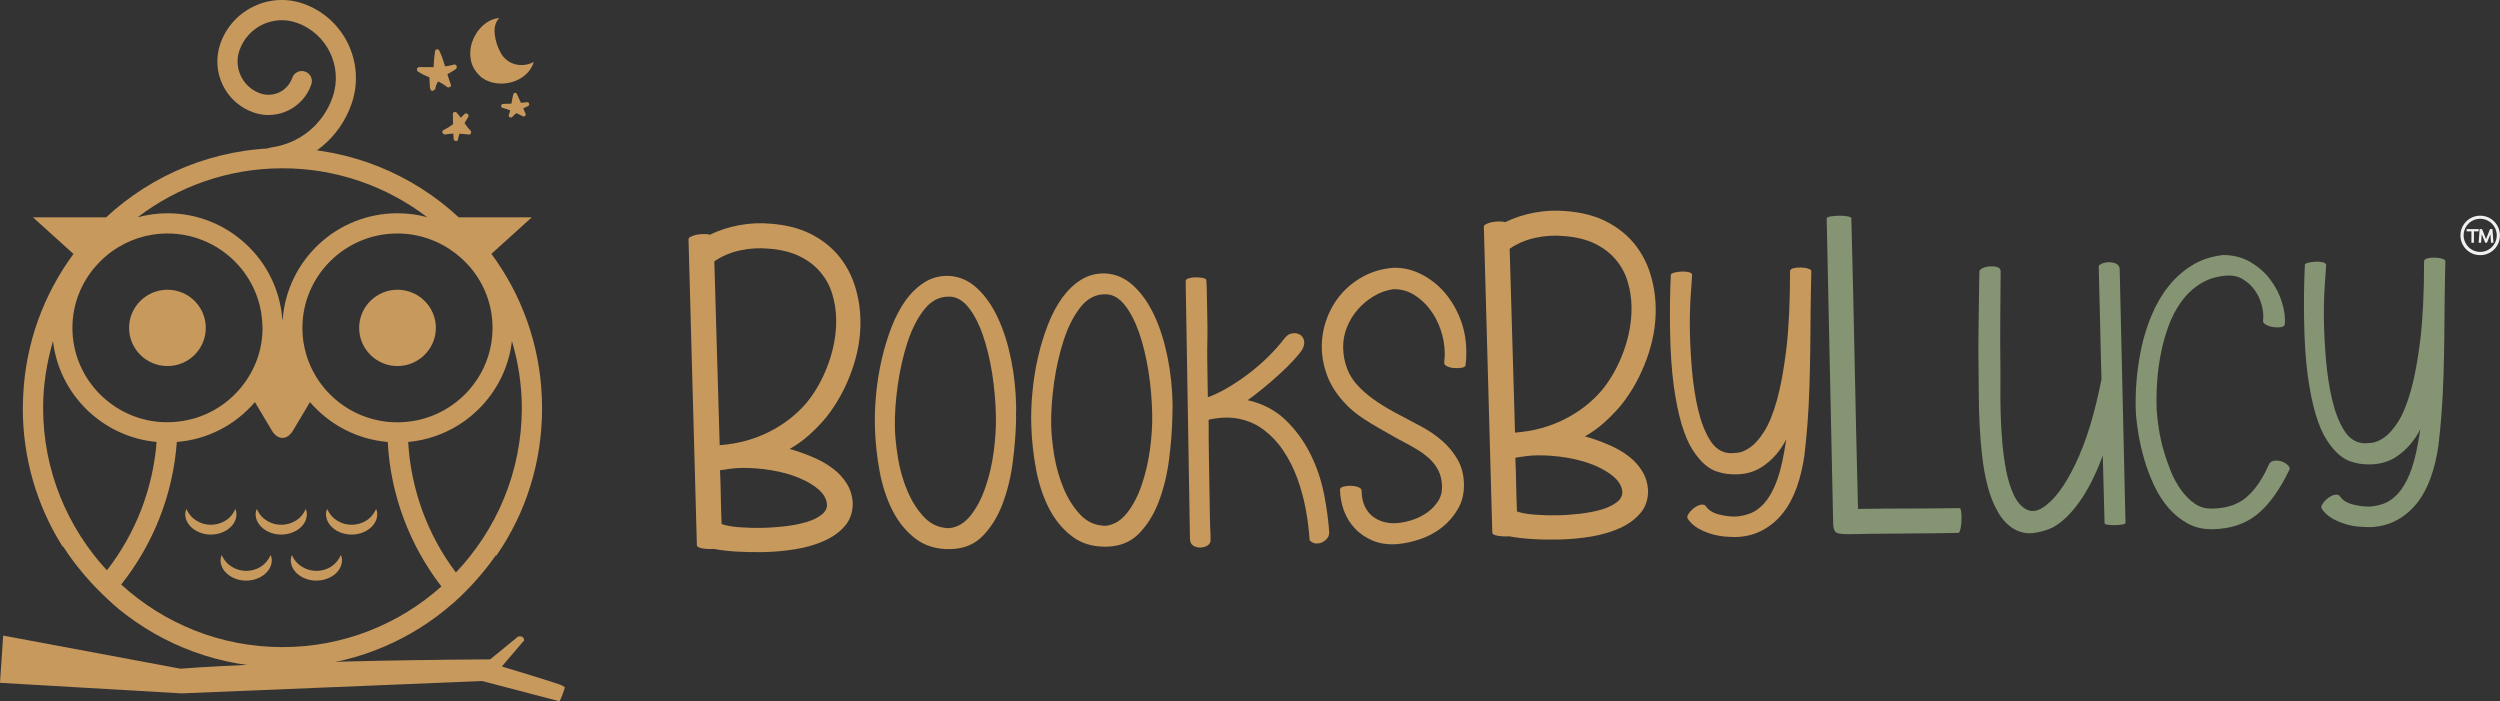 <?xml version="1.0" encoding="utf-8"?>
<!-- Generator: Adobe Illustrator 27.0.0, SVG Export Plug-In . SVG Version: 6.00 Build 0)  -->
<svg version="1.1" id="Layer_1" xmlns="http://www.w3.org/2000/svg" xmlns:xlink="http://www.w3.org/1999/xlink" x="0px" y="0px"
	 viewBox="0 0 307.95 86.38" style="enable-background:new 0 0 307.95 86.38;" xml:space="preserve">
<rect x="0" y="0" width="307.95" height="86.38" fill="#333333" stroke="none"/>
<style type="text/css">
	.st0{fill:#C7995D;}
	.st1{fill:#859473;}
	.st2{fill:#F2F1F1;}
</style>
<g>
	<g id="text_00000107564289864734018380000004606243214688095679_">
		<g id="text_00000084522536851065396770000002474883123136507808_">
			<g>
				<path class="st0" d="M84.81,29.45c0-0.1,0.1-0.2,0.29-0.3c0.2-0.1,0.43-0.18,0.69-0.23c0.26-0.06,0.55-0.08,0.87-0.09
					s0.57,0.02,0.77,0.09c1.12-0.55,2.33-0.94,3.62-1.18c1.29-0.24,2.57-0.3,3.83-0.19c1.9,0.14,3.54,0.55,4.93,1.24
					c1.39,0.69,2.54,1.59,3.46,2.68c0.91,1.1,1.59,2.34,2.03,3.73c0.44,1.39,0.67,2.83,0.69,4.32c0.03,2.03-0.33,4.1-1.1,6.22
					c-0.76,2.12-1.81,4.02-3.15,5.7c-0.65,0.78-1.35,1.49-2.08,2.15c-0.74,0.66-1.53,1.23-2.39,1.71c1,0.28,1.97,0.63,2.9,1.03
					c0.94,0.4,1.76,0.87,2.46,1.41c0.71,0.54,1.27,1.16,1.7,1.87s0.66,1.48,0.71,2.3c0.02,1.13-0.29,2.07-0.93,2.83
					c-0.63,0.76-1.48,1.38-2.54,1.86c-1.05,0.48-2.25,0.83-3.59,1.05c-1.34,0.22-2.69,0.34-4.05,0.36
					c-1.16,0.02-2.26-0.01-3.29-0.07c-1.03-0.07-1.95-0.18-2.75-0.33c-0.4,0.04-0.84,0.02-1.32-0.05c-0.48-0.08-0.73-0.21-0.73-0.41
					L84.81,29.45z M88.65,54.84c2.22-0.17,4.25-0.71,6.08-1.64c1.83-0.92,3.36-2.11,4.6-3.56c1.14-1.38,2.04-3,2.71-4.85
					c0.67-1.86,0.99-3.68,0.96-5.47c-0.02-1.1-0.18-2.15-0.5-3.16c-0.31-1.01-0.81-1.9-1.49-2.69c-0.68-0.79-1.53-1.43-2.57-1.93
					c-1.04-0.5-2.29-0.8-3.75-0.91c-1.17-0.11-2.33-0.04-3.51,0.21c-1.17,0.25-2.24,0.7-3.19,1.35L88.65,54.84z M101.87,62.16
					c-0.04-0.66-0.38-1.27-1-1.83c-0.62-0.56-1.44-1.04-2.44-1.46c-1-0.42-2.13-0.73-3.38-0.94c-1.25-0.21-2.49-0.31-3.72-0.29
					c-0.46,0.01-0.92,0.04-1.37,0.1c-0.45,0.06-0.87,0.12-1.27,0.19c0.05,1.16,0.09,2.26,0.1,3.31c0.02,1.04,0.05,2.15,0.1,3.31
					c0.53,0.19,1.24,0.32,2.12,0.39c0.88,0.07,1.82,0.1,2.82,0.08c0.93-0.01,1.88-0.08,2.86-0.19c0.98-0.12,1.85-0.29,2.61-0.51
					c0.76-0.23,1.38-0.52,1.85-0.88C101.64,63.08,101.88,62.65,101.87,62.16z"/>
				<path class="st0" d="M125.17,51.4c-0.03,1.75-0.17,3.57-0.41,5.46c-0.24,1.9-0.67,3.63-1.27,5.22c-0.61,1.59-1.42,2.9-2.45,3.95
					s-2.36,1.58-3.99,1.61c-1.69,0.03-3.12-0.4-4.28-1.29c-1.16-0.88-2.1-2.04-2.83-3.46c-0.72-1.42-1.25-3.02-1.58-4.79
					c-0.33-1.77-0.52-3.52-0.58-5.23c-0.05-1.34-0.01-2.75,0.13-4.21c0.13-1.46,0.36-2.9,0.68-4.31c0.32-1.41,0.73-2.75,1.22-4.04
					c0.5-1.28,1.09-2.4,1.77-3.34c0.69-0.94,1.47-1.68,2.35-2.23c0.88-0.54,1.86-0.79,2.95-0.76c1.29,0.07,2.44,0.57,3.46,1.51
					c1.02,0.94,1.88,2.16,2.57,3.65c0.7,1.49,1.24,3.2,1.63,5.11c0.39,1.91,0.6,3.89,0.63,5.92c0,0.2,0,0.4-0.01,0.58
					c-0.01,0.19-0.02,0.38-0.01,0.58L125.17,51.4z M110.23,52.58c0.02,1.12,0.15,2.39,0.38,3.82s0.62,2.78,1.16,4.06
					c0.54,1.28,1.23,2.37,2.07,3.25c0.84,0.89,1.88,1.34,3.12,1.35c1.03-0.13,1.91-0.67,2.64-1.61c0.73-0.94,1.33-2.09,1.79-3.44
					c0.47-1.35,0.8-2.8,1.01-4.33c0.2-1.54,0.3-2.96,0.28-4.28c-0.03-1.83-0.19-3.64-0.47-5.43c-0.29-1.79-0.68-3.38-1.17-4.77
					c-0.49-1.4-1.09-2.53-1.79-3.39c-0.7-0.86-1.5-1.29-2.38-1.27c-1.17-0.01-2.18,0.52-3.03,1.59c-0.84,1.07-1.53,2.42-2.06,4.05
					c-0.53,1.63-0.93,3.37-1.19,5.24C110.32,49.29,110.21,51.01,110.23,52.58z"/>
				<path class="st0" d="M144.42,51.1c-0.03,1.75-0.17,3.57-0.41,5.46c-0.24,1.89-0.67,3.63-1.27,5.22s-1.42,2.9-2.45,3.95
					c-1.03,1.05-2.36,1.58-3.99,1.61c-1.69,0.03-3.12-0.4-4.27-1.29c-1.16-0.88-2.1-2.04-2.83-3.46c-0.72-1.42-1.25-3.02-1.58-4.79
					c-0.33-1.77-0.52-3.52-0.58-5.23c-0.05-1.34-0.01-2.75,0.13-4.21c0.13-1.46,0.36-2.9,0.68-4.31c0.32-1.41,0.73-2.75,1.23-4.04
					c0.5-1.28,1.09-2.4,1.77-3.34c0.69-0.94,1.47-1.69,2.35-2.23c0.88-0.54,1.86-0.79,2.95-0.76c1.29,0.07,2.44,0.57,3.46,1.51
					c1.02,0.94,1.87,2.16,2.57,3.65s1.24,3.2,1.63,5.11s0.6,3.89,0.63,5.92c0,0.2,0,0.39-0.01,0.58c-0.01,0.19-0.02,0.38-0.01,0.58
					L144.42,51.1z M129.48,52.28c0.02,1.12,0.15,2.39,0.38,3.82c0.24,1.43,0.62,2.78,1.16,4.07c0.54,1.28,1.23,2.36,2.07,3.25
					s1.88,1.34,3.12,1.35c1.03-0.13,1.91-0.67,2.64-1.61c0.73-0.94,1.33-2.09,1.79-3.44s0.8-2.8,1.01-4.33s0.3-2.96,0.28-4.28
					c-0.03-1.83-0.19-3.64-0.47-5.43c-0.29-1.79-0.68-3.38-1.17-4.77c-0.5-1.4-1.09-2.53-1.79-3.39c-0.7-0.86-1.5-1.29-2.38-1.27
					c-1.17-0.01-2.18,0.52-3.03,1.59c-0.84,1.07-1.53,2.42-2.06,4.05c-0.53,1.63-0.93,3.37-1.19,5.24S129.46,50.7,129.48,52.28z"/>
				<path class="st0" d="M146.05,34.61c0-0.14,0.12-0.25,0.38-0.33c0.26-0.08,0.54-0.12,0.84-0.12s0.59,0.02,0.86,0.07
					c0.27,0.05,0.42,0.14,0.46,0.25c0.04,0.49,0.06,1.02,0.07,1.61c0.01,0.59,0.02,1.12,0.03,1.61c0.01,0.75,0.02,1.5,0.04,2.28
					c0.01,0.77,0.01,1.55-0.01,2.32c-0.02,0.69-0.02,1.35-0.01,2c0.01,0.64,0.02,1.3,0.03,1.96c0.01,0.34,0.01,0.62,0.01,0.82
					c0,0.2,0.01,0.39,0.01,0.58c0,0.19,0.01,0.37,0.01,0.56c0,0.19,0.01,0.42,0.01,0.71c0.77-0.27,1.58-0.66,2.43-1.16
					c0.85-0.5,1.7-1.06,2.53-1.69c0.83-0.63,1.64-1.32,2.42-2.08c0.78-0.76,1.47-1.54,2.09-2.35c0.28-0.35,0.59-0.55,0.94-0.59
					c0.34-0.05,0.64,0,0.9,0.14c0.26,0.14,0.44,0.37,0.53,0.7c0.09,0.33,0.03,0.71-0.2,1.14c-0.2,0.32-0.54,0.75-1.03,1.28
					c-0.49,0.54-1.06,1.1-1.69,1.68c-0.63,0.58-1.31,1.17-2.01,1.75c-0.71,0.58-1.37,1.1-2,1.54c1.87,0.43,3.43,1.25,4.68,2.46
					c1.25,1.21,2.27,2.61,3.05,4.18s1.35,3.25,1.69,5c0.34,1.76,0.55,3.38,0.64,4.87l-0.05-0.13c0.03,0.2-0.03,0.4-0.18,0.6
					s-0.35,0.37-0.59,0.5s-0.51,0.19-0.79,0.18c-0.29-0.01-0.56-0.14-0.82-0.4c-0.08-1.26-0.24-2.55-0.49-3.88
					c-0.25-1.33-0.6-2.6-1.05-3.81s-1.01-2.32-1.69-3.33c-0.67-1.01-1.46-1.85-2.36-2.54c-0.9-0.69-1.92-1.15-3.05-1.39
					c-1.14-0.24-2.4-0.21-3.8,0.1c0,1.98,0.01,3.62,0.04,4.94c0.02,1.32,0.04,2.52,0.06,3.61c0.02,1.55,0.04,2.74,0.06,3.59
					c0.01,0.85,0.04,1.47,0.07,1.87l0.01,0.9c-0.02,0.26-0.17,0.46-0.42,0.61c-0.26,0.15-0.54,0.22-0.86,0.23
					c-0.32,0-0.6-0.08-0.86-0.24c-0.26-0.17-0.39-0.45-0.4-0.85L146.05,34.61z"/>
				<path class="st0" d="M165.06,60.31c0-0.17,0.14-0.29,0.42-0.37c0.29-0.08,0.59-0.11,0.92-0.1c0.33,0.01,0.63,0.06,0.9,0.16
					c0.27,0.1,0.41,0.24,0.42,0.44c0.01,0.75,0.14,1.37,0.37,1.88c0.24,0.51,0.54,0.92,0.92,1.23c0.38,0.31,0.8,0.54,1.28,0.69
					c0.48,0.15,0.96,0.22,1.44,0.21c0.63-0.01,1.3-0.12,2.01-0.33c0.71-0.21,1.35-0.51,1.92-0.89c0.57-0.38,1.04-0.85,1.42-1.4
					c0.38-0.55,0.56-1.17,0.55-1.86c-0.01-0.74-0.15-1.39-0.42-1.95s-0.63-1.04-1.08-1.47c-0.45-0.42-0.97-0.81-1.54-1.16
					c-0.58-0.35-1.19-0.69-1.82-1.02l0.04,0c-0.14-0.05-0.3-0.13-0.48-0.23c-0.17-0.1-0.33-0.19-0.48-0.27
					c-1.47-0.81-2.72-1.54-3.75-2.2c-1.03-0.66-1.88-1.37-2.55-2.13c-0.93-1.02-1.62-2.09-2.05-3.23c-0.43-1.14-0.66-2.29-0.68-3.47
					c-0.02-1.2,0.18-2.37,0.59-3.51c0.41-1.14,1-2.16,1.76-3.06c0.76-0.9,1.69-1.64,2.78-2.23c1.09-0.59,2.31-0.94,3.66-1.05
					c1.06-0.04,2.12,0.17,3.19,0.66c1.07,0.49,2.03,1.19,2.89,2.1c0.86,0.92,1.56,2.02,2.09,3.3c0.54,1.28,0.82,2.68,0.84,4.2
					c0.01,0.63-0.02,1.22-0.1,1.76c-0.03,0.14-0.18,0.24-0.47,0.29c-0.29,0.05-0.59,0.06-0.92,0.04c-0.33-0.02-0.62-0.1-0.88-0.22
					c-0.26-0.12-0.38-0.29-0.35-0.49c0.03-0.23,0.04-0.44,0.05-0.62c0.01-0.19,0.02-0.39,0.01-0.62c-0.01-0.89-0.18-1.8-0.49-2.74
					c-0.32-0.94-0.75-1.78-1.31-2.52c-0.56-0.74-1.22-1.34-1.98-1.82c-0.77-0.47-1.61-0.7-2.53-0.69c-0.89,0.13-1.71,0.42-2.46,0.88
					c-0.75,0.46-1.41,1.01-1.97,1.66c-0.56,0.65-1,1.38-1.32,2.19c-0.32,0.81-0.47,1.64-0.45,2.5c0.01,0.89,0.18,1.76,0.51,2.61
					s0.87,1.65,1.63,2.38c1.08,1.1,2.76,2.23,5.04,3.4c0.81,0.42,1.66,0.87,2.56,1.36c0.9,0.49,1.72,1.06,2.48,1.72
					c0.75,0.66,1.38,1.43,1.88,2.29c0.5,0.87,0.76,1.89,0.78,3.06c0.02,1.12-0.22,2.12-0.73,3c-0.5,0.88-1.15,1.64-1.94,2.27
					c-0.79,0.63-1.69,1.12-2.68,1.46c-1,0.34-1.97,0.55-2.91,0.63c-1.12,0.07-2.11-0.07-2.97-0.43s-1.6-0.86-2.19-1.49
					c-0.6-0.63-1.05-1.37-1.37-2.21C165.24,62.06,165.08,61.2,165.06,60.31z"/>
				<path class="st0" d="M182.78,27.9c0-0.1,0.1-0.2,0.29-0.3c0.2-0.1,0.43-0.18,0.69-0.23c0.26-0.06,0.55-0.08,0.87-0.09
					c0.31-0.01,0.57,0.02,0.77,0.09c1.12-0.55,2.33-0.94,3.62-1.18c1.29-0.24,2.57-0.3,3.83-0.19c1.89,0.14,3.54,0.55,4.92,1.24
					c1.39,0.69,2.54,1.59,3.46,2.68c0.91,1.1,1.59,2.34,2.03,3.73c0.44,1.39,0.67,2.83,0.69,4.32c0.03,2.03-0.33,4.1-1.1,6.22
					s-1.81,4.02-3.15,5.7c-0.65,0.78-1.35,1.49-2.08,2.15c-0.74,0.66-1.53,1.23-2.39,1.71c1,0.28,1.97,0.63,2.91,1.03
					c0.94,0.4,1.76,0.87,2.46,1.41c0.71,0.54,1.27,1.16,1.7,1.87c0.43,0.71,0.66,1.48,0.71,2.3c0.02,1.13-0.29,2.07-0.93,2.83
					c-0.64,0.76-1.48,1.38-2.54,1.86c-1.06,0.48-2.25,0.83-3.59,1.05c-1.34,0.22-2.69,0.34-4.05,0.36c-1.16,0.02-2.26,0-3.29-0.07
					c-1.03-0.07-1.95-0.18-2.74-0.33c-0.4,0.04-0.84,0.02-1.32-0.05c-0.48-0.08-0.73-0.21-0.73-0.41L182.78,27.9z M186.62,53.29
					c2.22-0.17,4.25-0.71,6.08-1.64c1.83-0.92,3.36-2.11,4.6-3.56c1.14-1.38,2.04-3,2.71-4.85c0.67-1.85,0.99-3.68,0.96-5.47
					c-0.02-1.1-0.18-2.15-0.5-3.16c-0.31-1.01-0.81-1.9-1.49-2.69c-0.68-0.79-1.54-1.43-2.57-1.93c-1.04-0.5-2.29-0.8-3.75-0.91
					c-1.16-0.11-2.33-0.05-3.51,0.21c-1.18,0.25-2.24,0.7-3.19,1.35L186.62,53.29z M199.84,60.61c-0.04-0.66-0.38-1.27-1-1.83
					c-0.62-0.55-1.44-1.04-2.44-1.46s-2.13-0.73-3.38-0.94c-1.25-0.21-2.49-0.31-3.72-0.29c-0.47,0.01-0.92,0.04-1.37,0.1
					c-0.45,0.06-0.87,0.12-1.27,0.19c0.05,1.16,0.09,2.26,0.1,3.31c0.02,1.04,0.05,2.15,0.1,3.31c0.53,0.19,1.24,0.32,2.12,0.39
					c0.88,0.07,1.82,0.1,2.82,0.08c0.93-0.01,1.88-0.08,2.86-0.19c0.98-0.12,1.85-0.29,2.61-0.51c0.76-0.23,1.38-0.52,1.85-0.88
					C199.61,61.53,199.84,61.11,199.84,60.61z"/>
				<path class="st0" d="M207.89,63.8c-0.09-0.08-0.06-0.24,0.08-0.47c0.14-0.23,0.33-0.45,0.57-0.65s0.5-0.36,0.79-0.46
					s0.53-0.09,0.73,0.05c0.32,0.51,0.84,0.87,1.56,1.07c0.72,0.2,1.45,0.3,2.2,0.29c0.57-0.04,1.15-0.16,1.73-0.37
					c0.58-0.21,1.14-0.6,1.68-1.17s1.02-1.36,1.45-2.37c0.43-1.01,0.79-2.33,1.08-3.97c0.05-0.29,0.1-0.55,0.14-0.8
					c0.04-0.24,0.08-0.52,0.14-0.84c-0.75,1.45-1.74,2.57-2.96,3.38c-1.22,0.81-2.7,1.1-4.46,0.87c-0.34-0.05-0.75-0.15-1.21-0.3
					c-0.46-0.15-0.94-0.44-1.43-0.86c-0.49-0.42-0.99-1.02-1.49-1.8c-0.5-0.78-0.95-1.82-1.34-3.12c-0.39-1.3-0.72-2.9-0.98-4.8
					c-0.26-1.9-0.41-4.18-0.45-6.85c-0.02-1.03-0.02-2.12-0.01-3.27c0.01-1.15,0.05-2.36,0.11-3.65l0,0.13
					c0.03-0.11,0.18-0.2,0.45-0.27c0.27-0.06,0.56-0.1,0.88-0.12c0.31-0.02,0.6,0.01,0.86,0.07c0.26,0.07,0.4,0.17,0.43,0.32
					c-0.05,0.6-0.11,1.53-0.19,2.77c-0.08,1.25-0.11,2.62-0.09,4.11c0.03,1.6,0.12,3.27,0.27,5c0.16,1.73,0.41,3.33,0.76,4.8
					c0.35,1.47,0.83,2.69,1.43,3.67c0.6,0.98,1.38,1.52,2.32,1.62c0.26,0.03,0.62,0.01,1.1-0.04c0.47-0.05,0.99-0.27,1.56-0.67
					c0.57-0.4,1.14-1.04,1.71-1.94c0.57-0.9,1.1-2.18,1.57-3.85c0.47-1.67,0.86-3.8,1.17-6.38c0.3-2.58,0.45-5.77,0.45-9.55
					c0.03-0.17,0.17-0.29,0.45-0.35c0.27-0.06,0.57-0.09,0.9-0.08c0.33,0.01,0.62,0.05,0.88,0.14c0.26,0.08,0.39,0.18,0.39,0.29
					c-0.02,0.75-0.03,1.55-0.05,2.41c-0.02,0.86-0.03,1.76-0.04,2.71c-0.01,1.43-0.02,2.92-0.04,4.45c-0.02,1.53-0.05,3.07-0.1,4.6
					c-0.05,1.53-0.12,3.03-0.23,4.47c-0.11,1.45-0.24,2.81-0.39,4.07c-0.21,1.44-0.52,2.75-0.95,3.95c-0.43,1.2-0.98,2.24-1.67,3.12
					c-0.69,0.89-1.52,1.59-2.48,2.12c-0.97,0.53-2.06,0.82-3.29,0.87c-0.4,0.01-0.87-0.02-1.42-0.06c-0.55-0.05-1.1-0.16-1.66-0.32
					s-1.11-0.4-1.64-0.7s-0.98-0.73-1.33-1.27L207.89,63.8z"/>
				<path class="st1" d="M225.01,26.94c0-0.13,0.15-0.23,0.47-0.28c0.31-0.05,0.66-0.08,1.04-0.09c0.38-0.01,0.73,0.02,1.05,0.08
					c0.32,0.06,0.48,0.14,0.48,0.24c0.08,3.05,0.15,6.06,0.22,9.01c0.06,2.96,0.13,5.91,0.19,8.86c0.06,2.96,0.12,5.92,0.19,8.89
					c0.06,2.97,0.14,5.98,0.22,9.04c2.09-0.03,4.17-0.05,6.25-0.05c2.07,0,4.16-0.02,6.25-0.05c0.1,0,0.17,0.15,0.21,0.45
					c0.04,0.3,0.05,0.63,0.04,1c-0.01,0.37-0.05,0.71-0.11,1.02c-0.06,0.32-0.14,0.51-0.24,0.58c-0.86,0.01-1.89,0.03-3.09,0.05
					s-2.42,0.03-3.69,0.03c-1.26,0-2.49,0.01-3.68,0.03s-2.22,0.04-3.09,0.05l-0.15,0c-0.4,0.01-0.79-0.03-1.17-0.11
					c-0.38-0.08-0.58-0.5-0.59-1.26L225.01,26.94z"/>
				<path class="st1" d="M261.82,64.41c0,0.09-0.13,0.15-0.41,0.2c-0.27,0.05-0.57,0.07-0.88,0.08c-0.32,0-0.61-0.01-0.88-0.05
					c-0.27-0.04-0.41-0.1-0.41-0.19l-0.22-8.33c-0.88,2.36-1.85,4.28-2.92,5.76c-1.07,1.48-2.15,2.51-3.26,3.1
					c-0.77,0.36-1.57,0.58-2.42,0.68c-0.84,0.1-1.66-0.09-2.44-0.56c-0.75-0.47-1.39-1.17-1.9-2.08c-0.52-0.91-0.93-1.94-1.23-3.1
					c-0.31-1.16-0.53-2.38-0.68-3.68c-0.15-1.3-0.26-2.59-0.32-3.86c-0.06-1.27-0.1-2.48-0.1-3.63c0-1.15-0.01-2.13-0.03-2.96
					c-0.03-1.8-0.03-3.65,0-5.54c0.03-1.89,0.05-3.85,0.08-5.89c0-0.14,0-0.3,0.01-0.47c0.01-0.17,0.02-0.31,0.01-0.43
					c0-0.17,0.14-0.32,0.42-0.44c0.28-0.12,0.58-0.19,0.9-0.21c0.31-0.02,0.61,0.01,0.88,0.09s0.41,0.25,0.42,0.51
					c-0.02,2.21-0.04,4.24-0.05,6.1c-0.01,1.86-0.01,3.68,0.02,5.46c0.01,0.69,0.01,1.55,0,2.6c-0.01,1.05,0,2.16,0.03,3.35
					c0.03,1.19,0.1,2.41,0.21,3.65c0.11,1.24,0.27,2.41,0.49,3.5c0.22,1.08,0.52,2.04,0.9,2.86c0.38,0.83,0.88,1.42,1.49,1.78
					c0.64,0.36,1.32,0.31,2.06-0.16c1.39-0.85,2.74-2.65,4.06-5.39c1.32-2.74,2.39-6.23,3.21-10.45c-0.07-2.32-0.12-4.64-0.17-6.96
					c-0.05-2.32-0.11-4.64-0.17-6.96c0.03-0.11,0.17-0.22,0.42-0.33c0.26-0.1,0.54-0.16,0.84-0.16s0.58,0.05,0.84,0.16
					c0.26,0.11,0.42,0.31,0.48,0.59L261.82,64.41z"/>
				<path class="st1" d="M279.46,57.26c0.11-0.29,0.33-0.46,0.66-0.5c0.33-0.05,0.64-0.02,0.95,0.09c0.3,0.11,0.55,0.26,0.76,0.46
					c0.2,0.2,0.26,0.38,0.18,0.55c-1.19,2.48-2.52,4.32-3.97,5.5c-1.46,1.18-3.29,1.79-5.49,1.83c-1.15,0.02-2.17-0.22-3.06-0.7
					c-0.9-0.49-1.69-1.13-2.37-1.92c-0.69-0.79-1.27-1.71-1.76-2.74c-0.49-1.04-0.89-2.1-1.21-3.18c-0.32-1.08-0.56-2.15-0.74-3.19
					c-0.17-1.04-0.28-1.98-0.32-2.81c-0.05-1.14-0.02-2.39,0.09-3.74c0.11-1.35,0.31-2.71,0.6-4.07c0.29-1.36,0.71-2.7,1.25-3.99
					s1.21-2.47,2.03-3.51c0.81-1.04,1.78-1.92,2.9-2.62c1.12-0.71,2.42-1.14,3.91-1.31c1.26,0.01,2.38,0.31,3.37,0.89
					c0.98,0.59,1.8,1.31,2.44,2.17c0.64,0.86,1.12,1.8,1.42,2.79c0.3,1,0.42,1.9,0.34,2.7c-0.03,0.17-0.17,0.28-0.45,0.33
					c-0.27,0.05-0.57,0.05-0.9,0.01c-0.33-0.04-0.63-0.13-0.91-0.27c-0.27-0.14-0.41-0.29-0.42-0.47c0.08-0.63,0.02-1.29-0.16-1.97
					c-0.18-0.68-0.47-1.3-0.87-1.86c-0.4-0.55-0.89-1-1.48-1.35c-0.59-0.35-1.29-0.49-2.09-0.42c-1.2,0.1-2.26,0.44-3.16,1.02
					c-0.91,0.57-1.68,1.31-2.33,2.21c-0.64,0.9-1.17,1.92-1.58,3.05c-0.41,1.14-0.73,2.3-0.95,3.5c-0.23,1.19-0.37,2.37-0.44,3.53
					c-0.07,1.16-0.08,2.23-0.04,3.2c0.04,0.66,0.12,1.42,0.25,2.27c0.13,0.86,0.32,1.74,0.58,2.66s0.57,1.8,0.92,2.67
					c0.36,0.87,0.79,1.64,1.28,2.32c0.5,0.68,1.05,1.23,1.66,1.65c0.61,0.42,1.28,0.62,2.03,0.61c1.81,0,3.25-0.47,4.34-1.4
					C277.79,60.32,278.71,58.99,279.46,57.26z"/>
				<path class="st1" d="M285.99,62.57c-0.09-0.08-0.06-0.24,0.08-0.47c0.14-0.23,0.33-0.45,0.57-0.65c0.24-0.2,0.5-0.36,0.79-0.46
					c0.28-0.1,0.53-0.09,0.73,0.05c0.32,0.51,0.84,0.87,1.56,1.07c0.72,0.2,1.45,0.3,2.2,0.29c0.57-0.04,1.15-0.16,1.73-0.37
					s1.14-0.6,1.68-1.17s1.02-1.36,1.45-2.37c0.43-1.01,0.79-2.33,1.08-3.97c0.05-0.29,0.1-0.55,0.14-0.8
					c0.04-0.24,0.08-0.52,0.14-0.84c-0.75,1.44-1.74,2.57-2.96,3.38c-1.22,0.81-2.7,1.1-4.46,0.87c-0.34-0.05-0.75-0.15-1.21-0.3
					c-0.46-0.15-0.94-0.44-1.43-0.86c-0.49-0.42-0.99-1.02-1.49-1.8c-0.5-0.78-0.95-1.82-1.34-3.12c-0.39-1.3-0.72-2.9-0.98-4.8
					c-0.26-1.9-0.41-4.18-0.45-6.85c-0.02-1.03-0.02-2.12-0.01-3.27c0.01-1.15,0.05-2.36,0.11-3.65l0,0.13
					c0.03-0.11,0.18-0.2,0.45-0.26c0.27-0.06,0.56-0.1,0.88-0.12c0.31-0.02,0.6,0.01,0.86,0.07c0.26,0.07,0.4,0.17,0.43,0.32
					c-0.05,0.6-0.11,1.53-0.19,2.77c-0.08,1.25-0.11,2.62-0.09,4.11c0.03,1.6,0.12,3.27,0.27,5c0.16,1.73,0.41,3.33,0.76,4.8
					s0.83,2.69,1.43,3.67c0.6,0.98,1.38,1.52,2.32,1.62c0.26,0.02,0.62,0.01,1.1-0.04c0.47-0.05,0.99-0.27,1.56-0.67
					c0.57-0.4,1.14-1.04,1.71-1.94c0.57-0.9,1.1-2.18,1.57-3.85c0.47-1.67,0.86-3.8,1.17-6.38c0.3-2.58,0.45-5.77,0.45-9.55
					c0.03-0.17,0.17-0.29,0.45-0.35c0.27-0.06,0.57-0.09,0.9-0.08c0.33,0.01,0.62,0.05,0.88,0.14c0.26,0.08,0.39,0.18,0.39,0.29
					c-0.02,0.75-0.03,1.55-0.05,2.41c-0.02,0.86-0.03,1.76-0.04,2.71c-0.01,1.43-0.02,2.92-0.04,4.45c-0.02,1.53-0.05,3.07-0.1,4.6
					s-0.12,3.02-0.23,4.47c-0.11,1.45-0.24,2.81-0.39,4.07c-0.21,1.44-0.52,2.75-0.95,3.95c-0.43,1.2-0.98,2.24-1.67,3.12
					c-0.69,0.88-1.52,1.59-2.48,2.12c-0.97,0.53-2.06,0.82-3.29,0.87c-0.4,0.01-0.87-0.02-1.42-0.06c-0.55-0.05-1.1-0.15-1.66-0.32
					s-1.11-0.4-1.64-0.71c-0.54-0.31-0.98-0.73-1.33-1.27H285.99z"/>
			</g>
		</g>
	</g>
	<g>
		<path class="st0" d="M69.26,84.45c-0.33-0.22-7.44-2.35-7.44-2.35l2.75-3.23c-0.07-0.69-0.78-0.44-0.78-0.44l-3.41,2.79
			c-26.58,0.17-38.15,1.15-38.15,1.15L0.39,78.29L0,84.11l22.37,1.3l37.03-1.52l9.5,2.49c0.25-0.28,0.69-1.71,0.69-1.71
			S69.59,84.67,69.26,84.45z"/>
	</g>
	<g>
		<g>
			<path class="st0" d="M33.57,20.64c-0.61,0-1.15-0.45-1.23-1.08c-0.09-0.68,0.38-1.31,1.07-1.4c3.52-0.48,6.42-2.86,7.57-6.22
				c1.29-3.76-0.72-7.87-4.48-9.15c-2.88-0.99-6.02,0.55-7.01,3.43c-0.36,1.05-0.29,2.18,0.2,3.18c0.49,1,1.34,1.75,2.39,2.11
				c1.61,0.55,3.36-0.31,3.92-1.92c0.22-0.65,0.93-1,1.58-0.77c0.65,0.22,1,0.93,0.77,1.58c-1,2.91-4.17,4.46-7.08,3.47
				c-1.68-0.58-3.04-1.77-3.82-3.37c-0.78-1.6-0.89-3.4-0.32-5.08C28.56,1.24,33.12-1,37.29,0.43c5.06,1.73,7.76,7.26,6.03,12.32
				c-1.46,4.25-5.13,7.27-9.59,7.88C33.68,20.63,33.62,20.64,33.57,20.64z"/>
		</g>
		<g>
			<path class="st0" d="M48.96,45.09c-2.6,0-4.72-2.11-4.72-4.7c0-2.59,2.12-4.7,4.72-4.7c2.61,0,4.73,2.11,4.73,4.7
				C53.69,42.98,51.56,45.09,48.96,45.09z"/>
		</g>
		<g>
			<path class="st0" d="M20.63,45.09c-2.61,0-4.73-2.11-4.73-4.7c0-2.59,2.12-4.7,4.73-4.7c2.61,0,4.72,2.11,4.72,4.7
				C25.35,42.98,23.24,45.09,20.63,45.09z"/>
		</g>
		<g>
			<path class="st0" d="M66.77,50.22c0-0.2-0.01-0.39-0.01-0.58c-0.01-0.26-0.01-0.53-0.02-0.79c-0.28-6.56-2.54-12.62-6.21-17.58
				l4.98-4.5h-9c-5.71-5.29-13.34-8.53-21.72-8.53c-8.38,0-16.01,3.24-21.72,8.53H4.06l4.99,4.51c-3.66,4.96-5.92,11-6.2,17.56
				c-0.01,0.23-0.01,0.47-0.02,0.7c0,0.23-0.02,0.45-0.02,0.68c0,0.01,0,0.02,0,0.03c0,0.02,0,0.04,0,0.06
				c0,6.13,1.72,11.98,4.91,17.03l0.06-0.02c0.42,0.66,0.86,1.29,1.33,1.91c0.26,0.35,0.54,0.69,0.82,1.03
				c0.19,0.23,0.37,0.47,0.57,0.69c0.38,0.45,0.78,0.87,1.18,1.3c0.08,0.09,0.16,0.17,0.25,0.26c0.47,0.48,0.95,0.95,1.44,1.4l0,0
				l0,0c0.41,0.37,0.81,0.75,1.24,1.1c5.51,4.5,12.54,7.2,20.19,7.2c7.09,0,13.65-2.32,18.96-6.25c0.75-0.56,1.47-1.15,2.17-1.76
				c0.54-0.48,1.07-0.98,1.57-1.5c0.2-0.21,0.4-0.42,0.6-0.63c0.36-0.39,0.72-0.78,1.06-1.19c0.17-0.2,0.34-0.4,0.5-0.6
				c0.49-0.61,0.97-1.23,1.41-1.87l0.09,0.01c3.65-5.28,5.61-11.53,5.61-18.1c0-0.02,0-0.04,0-0.06
				C66.77,50.25,66.77,50.23,66.77,50.22z M56.16,70.52c-3.51-4.65-5.55-10.26-5.88-16.08C56.95,53.83,62.3,48.6,63.06,42
				c0.79,2.67,1.22,5.46,1.22,8.28C64.27,58.12,61.17,65.24,56.16,70.52z M13.17,70.25C8.31,65,5.32,57.98,5.31,50.28
				c0-2.82,0.44-5.6,1.22-8.27c0.76,6.59,6.09,11.81,12.76,12.43C18.84,60.19,16.72,65.69,13.17,70.25z M19.38,51.95
				c-5.87-0.62-10.46-5.57-10.46-11.56c0-2.99,1.15-5.72,3.03-7.78c0.56-0.61,1.18-1.17,1.86-1.66c1.92-1.37,4.27-2.19,6.82-2.19
				c6.16,0,11.28,4.79,11.67,10.89l0.01,0.19c0.01,0.18,0.03,0.36,0.03,0.54c0,2.66-0.89,5.16-2.57,7.25
				c-1.98,2.46-4.81,3.99-7.9,4.31c-0.41,0.04-0.82,0.07-1.24,0.07C20.21,52.02,19.79,51.99,19.38,51.95z M37.25,40.39
				c0-6.41,5.25-11.63,11.7-11.63c2.69,0,5.17,0.92,7.15,2.44c0.66,0.51,1.27,1.08,1.81,1.71c1.72,2.02,2.76,4.63,2.76,7.48
				c0,5.99-4.58,10.93-10.44,11.56c-0.42,0.04-0.84,0.07-1.27,0.07c-0.41,0-0.82-0.02-1.22-0.06
				C41.85,51.35,37.25,46.39,37.25,40.39z M52.62,26.75c-1.17-0.31-2.39-0.48-3.66-0.48c-7.49,0-13.62,5.8-14.14,13.12
				c-0.01,0-0.01,0-0.02,0c-0.01,0-0.02,0-0.02,0c-0.52-7.36-6.71-13.12-14.14-13.12c-1.27,0-2.5,0.18-3.68,0.49
				c4.96-3.78,11.14-6.03,17.84-6.03C41.49,20.73,47.66,22.98,52.62,26.75z M34.79,79.71c-7.64,0-14.62-2.92-19.86-7.71
				c4-5.04,6.39-11.16,6.85-17.56c3.73-0.3,7.16-2.04,9.62-4.91l2.09,3.51c0.36,0.6,0.83,0.9,1.3,0.9c0.47,0,0.94-0.3,1.3-0.9
				l2.09-3.51c2.36,2.74,5.75,4.59,9.58,4.91c0.34,6.46,2.66,12.68,6.61,17.8C49.16,76.89,42.3,79.71,34.79,79.71z"/>
		</g>
		<g>
			<g>
				<g>
					<g>
						<path class="st0" d="M28.99,62.69c0.3,0.67,0.1,1.52-0.49,2.14c-0.59,0.63-1.53,1.02-2.54,1.02
							c-0.94,0.01-1.93-0.39-2.51-1.02c-0.59-0.62-0.8-1.47-0.49-2.14c0.3,0.67,0.74,1.15,1.28,1.47c0.54,0.33,1.11,0.48,1.76,0.48
							c0.57,0,1.2-0.16,1.72-0.48C28.26,63.85,28.7,63.36,28.99,62.69z"/>
					</g>
				</g>
			</g>
			<g>
				<g>
					<g>
						<path class="st0" d="M37.66,62.69c0.3,0.67,0.1,1.52-0.49,2.14c-0.59,0.63-1.53,1.02-2.54,1.02
							c-0.94,0.01-1.93-0.39-2.51-1.02c-0.59-0.62-0.8-1.47-0.49-2.14c0.3,0.67,0.74,1.15,1.28,1.47c0.54,0.33,1.11,0.48,1.76,0.48
							c0.57,0,1.2-0.16,1.72-0.48C36.92,63.85,37.37,63.36,37.66,62.69z"/>
					</g>
				</g>
			</g>
			<g>
				<g>
					<g>
						<path class="st0" d="M33.34,68.36c0.3,0.67,0.1,1.52-0.49,2.14c-0.59,0.63-1.53,1.02-2.54,1.02
							c-0.94,0.01-1.93-0.39-2.51-1.01c-0.59-0.62-0.8-1.47-0.49-2.14c0.3,0.67,0.74,1.15,1.28,1.47c0.54,0.32,1.12,0.48,1.76,0.48
							c0.57,0,1.2-0.16,1.72-0.48C32.6,69.51,33.04,69.03,33.34,68.36z"/>
					</g>
				</g>
			</g>
			<g>
				<g>
					<g>
						<path class="st0" d="M41.99,68.36c0.3,0.67,0.1,1.52-0.49,2.14c-0.59,0.63-1.53,1.02-2.54,1.02
							c-0.94,0.01-1.94-0.39-2.51-1.01c-0.59-0.62-0.8-1.47-0.49-2.14c0.3,0.67,0.74,1.15,1.28,1.47c0.54,0.32,1.12,0.48,1.76,0.48
							c0.57,0,1.2-0.16,1.72-0.48C41.25,69.51,41.69,69.03,41.99,68.36z"/>
					</g>
				</g>
			</g>
			<g>
				<g>
					<g>
						<path class="st0" d="M46.33,62.69c0.3,0.67,0.1,1.52-0.49,2.14c-0.59,0.63-1.53,1.02-2.54,1.02
							c-0.94,0.01-1.93-0.39-2.51-1.02c-0.59-0.62-0.8-1.47-0.49-2.14c0.3,0.67,0.74,1.15,1.28,1.47c0.54,0.33,1.12,0.48,1.76,0.48
							c0.57,0,1.2-0.16,1.72-0.48C45.59,63.85,46.03,63.36,46.33,62.69z"/>
					</g>
				</g>
			</g>
		</g>
	</g>
	<g>
		<g>
			<g>
				<g>
					<path class="st0" d="M57.96,16.09c0.16,0.16,0.05,0.51-0.2,0.48c-0.39-0.04-0.77-0.08-1.16-0.1c-0.08,0.24-0.15,0.48-0.19,0.73
						c-0.04,0.23-0.3,0.22-0.43,0.09c-0.05-0.03-0.1-0.08-0.1-0.16c-0.01-0.22-0.02-0.45-0.03-0.67c-0.33,0.01-0.66,0.04-0.99,0.1
						c-0.31,0.06-0.54-0.39-0.23-0.54c0.42-0.2,0.81-0.44,1.18-0.72c-0.01-0.42-0.02-0.83-0.03-1.25c-0.01-0.23,0.3-0.36,0.46-0.19
						c0.19,0.2,0.36,0.42,0.52,0.64c0.16-0.15,0.31-0.3,0.46-0.45c0.23-0.23,0.63,0.07,0.46,0.35c-0.16,0.25-0.31,0.5-0.46,0.76
						C57.45,15.5,57.68,15.81,57.96,16.09z"/>
				</g>
				<g>
					<path class="st0" d="M64.94,12.59c0.24-0.03,0.34,0.36,0.13,0.46c-0.21,0.09-0.41,0.19-0.61,0.3c0.09,0.21,0.18,0.42,0.27,0.64
						c0.09,0.22-0.1,0.45-0.33,0.33c-0.27-0.13-0.53-0.26-0.8-0.39c-0.17,0.14-0.33,0.3-0.49,0.47c-0.17,0.2-0.51-0.01-0.43-0.25
						c0.06-0.18,0.12-0.36,0.18-0.55c-0.31-0.12-0.62-0.23-0.95-0.31c-0.28-0.07-0.22-0.5,0.07-0.49c0.34,0,0.68-0.01,1.02-0.03
						c0.06-0.39,0.13-0.78,0.23-1.16c0.05-0.19,0.33-0.24,0.43-0.06c0.18,0.37,0.35,0.74,0.51,1.12
						C64.42,12.65,64.68,12.62,64.94,12.59z"/>
				</g>
				<g>
					<path class="st0" d="M55.9,7.96c0.35-0.1,0.5,0.36,0.23,0.56c-0.32,0.23-0.68,0.42-1.02,0.62c0.13,0.43,0.26,0.85,0.42,1.26
						c0.12,0.31-0.3,0.47-0.5,0.29c-0.33-0.27-0.69-0.49-1.06-0.67c-0.03,0.04-0.05,0.08-0.07,0.12c-0.01,0.02-0.09,0.18-0.17,0.34
						c-0.03,0.16-0.07,0.31-0.11,0.47c-0.02,0.06-0.06,0.1-0.11,0.11c-0.04,0.04-0.08,0.07-0.13,0.08
						c-0.09,0.09-0.24,0.07-0.31-0.04c-0.15-0.23-0.12-0.55-0.14-0.8c-0.01-0.25-0.03-0.51-0.04-0.77c-0.48-0.2-0.95-0.42-1.39-0.7
						c-0.25-0.16-0.16-0.57,0.15-0.57c0.59,0,1.18,0.02,1.76,0.01c0.03-0.67,0.08-1.34,0.19-2C53.63,6.04,54,6,54.1,6.21
						c0.31,0.63,0.53,1.3,0.73,1.97C55.19,8.13,55.55,8.06,55.9,7.96z"/>
				</g>
			</g>
			<g>
				<path class="st0" d="M61.71,6.57c0.84,1.45,2.63,1.82,4.04,1.06c-0.75,2.54-4.31,3.44-6.39,1.94c-0.09-0.06-0.91-0.75-1.22-1.66
					c-0.29-0.84-0.28-1.78-0.01-2.65c0.47-1.48,1.77-2.92,3.38-3.04c-0.54,0.52-0.64,1.26-0.57,1.99C61.03,5,61.3,5.87,61.71,6.57z"
					/>
			</g>
		</g>
	</g>
	<g>
		<g>
			<path class="st2" d="M307.23,27.28c-0.46-0.46-1.07-0.71-1.72-0.71s-1.26,0.25-1.72,0.71c-0.46,0.46-0.71,1.07-0.71,1.72
				s0.25,1.26,0.71,1.72c0.46,0.46,1.07,0.71,1.72,0.71s1.26-0.25,1.72-0.71c0.46-0.46,0.71-1.07,0.71-1.72
				S307.69,27.74,307.23,27.28z M305.51,31.03c-1.12,0-2.04-0.91-2.04-2.04c0-1.12,0.91-2.04,2.04-2.04c1.12,0,2.04,0.91,2.04,2.04
				C307.55,30.12,306.63,31.03,305.51,31.03z"/>
		</g>
		<g>
			<polygon class="st2" points="303.84,28.5 304.43,28.5 304.43,29.9 304.74,29.9 304.74,28.5 305.32,28.5 305.32,28.22 
				303.84,28.22 			"/>
		</g>
		<g>
			<polygon class="st2" points="307.02,28.22 306.72,28.22 306.23,29.45 305.74,28.22 305.44,28.22 305.32,29.9 305.62,29.9 
				305.7,28.85 306.13,29.9 306.34,29.9 306.77,28.85 306.84,29.9 307.14,29.9 			"/>
		</g>
	</g>
</g>
</svg>
